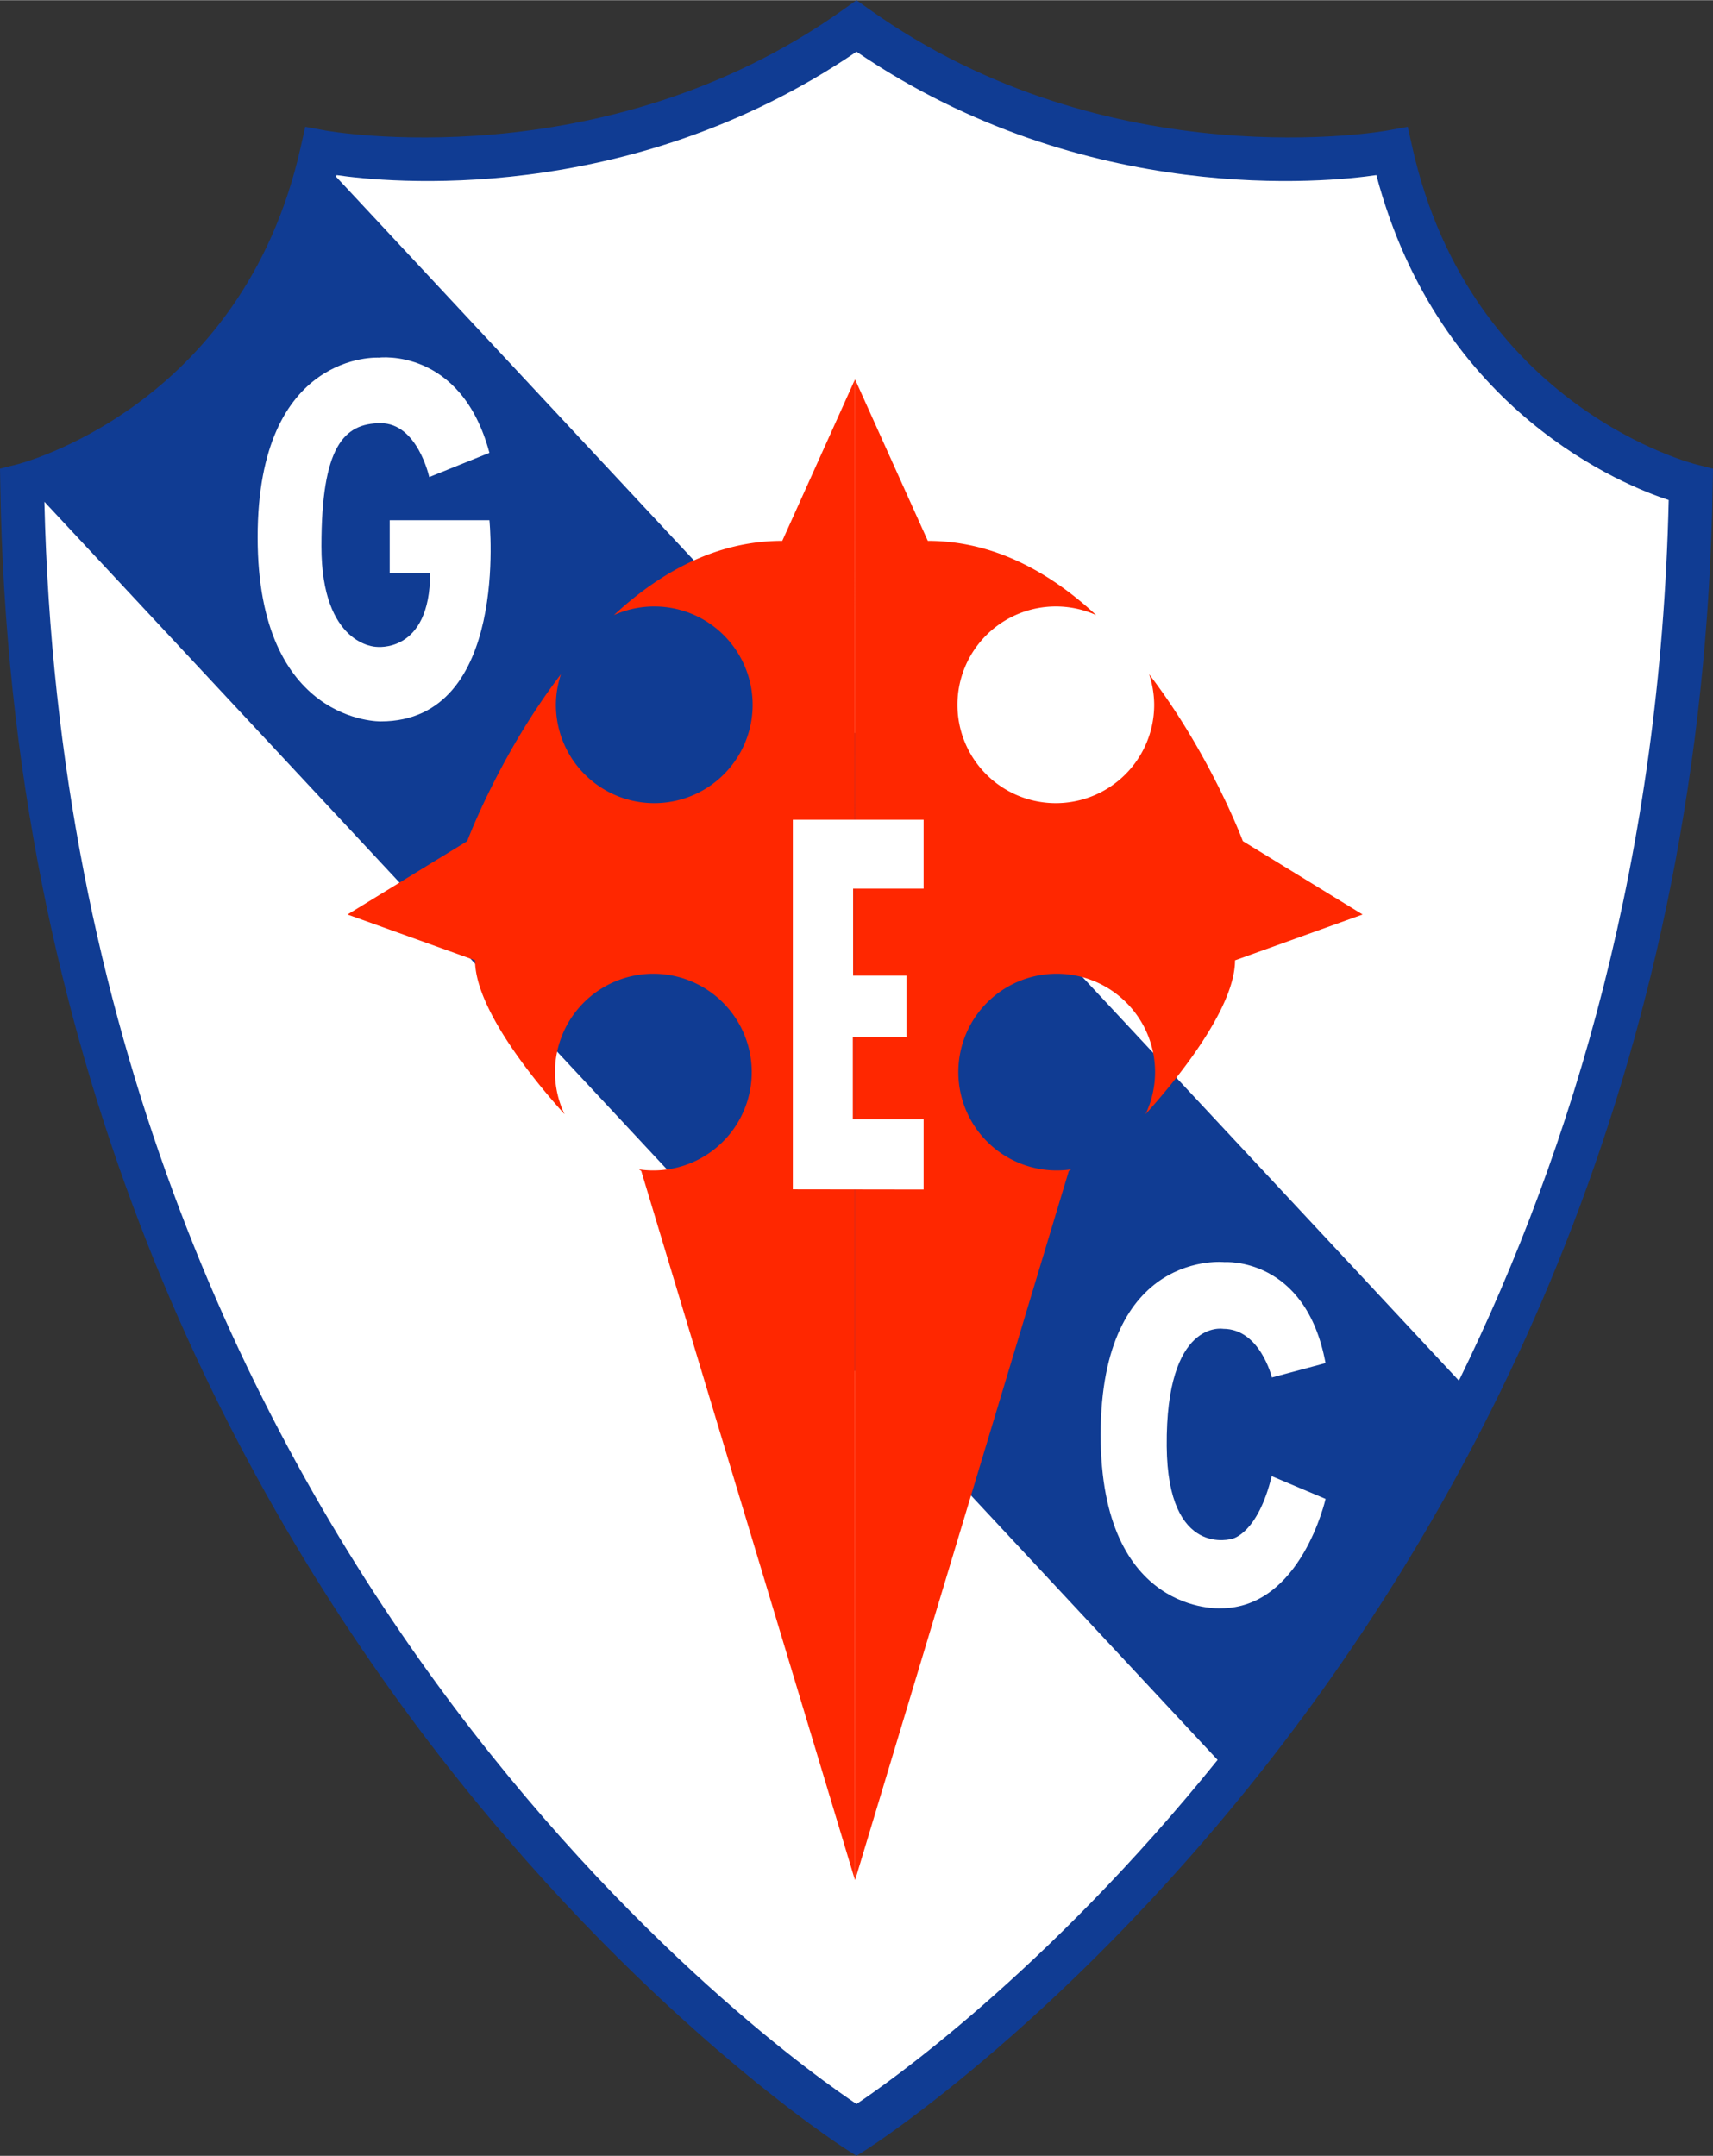 <svg height="2500" viewBox="0 0 119.18 149.998" width="1986" xmlns="http://www.w3.org/2000/svg"><rect x="0" y="0" width="119.18" height="149.998" fill="#333333" stroke="none"/><path d="m59.59 148.219s-56.82-36.207-58.07-114.457c0 0 16.616-4.216 20.866-23.216 0 0 19.88 3.663 37.204-8.703 17.323 12.366 37.203 8.703 37.203 8.703 4.25 19 20.867 23.216 20.867 23.216-1.25 78.25-58.07 114.457-58.07 114.457z" fill="#fff"/><path d="m59.59 0-.871.621c-16.768 11.97-36.06 8.45-36.06 8.45l-1.42-.262-.317 1.41c-4.079 18.233-19.772 22.09-19.772 22.09l-1.15.29.02 1.186c1.261 78.969 58.763 115.7 58.763 115.7l.807.513.806-.514s57.503-36.73 58.764-115.699l.02-1.185-1.15-.291s-15.694-3.857-19.772-22.09l-.317-1.41-1.42.261s-19.291 3.52-36.06-8.449zm0 3.584c15.98 10.89 32.926 9.062 36.168 8.586 4.38 16.558 17.4 21.66 20.34 22.61-.558 24.674-6.628 45.01-14.596 61.279l-78.117-83.772c.01-.04.026-.076.037-.117 3.242.476 20.187 2.304 36.168-8.586zm-56.502 31.318 81.625 87.547c-11.959 14.848-23.2 22.662-25.123 23.942-4.283-2.85-54.784-38.007-56.502-111.489z" fill="#103c93"/><path d="m59.484 26.39-5.058 11.231c-4.6 0-8.516 2.2-11.715 5.168a6.844 6.844 0 1 1 -4.035 6.238c.004-.722.123-1.44.351-2.125-4.268 5.583-6.521 11.614-6.521 11.614l-8.33 5.105 8.875 3.188c0 3.496 4.47 8.764 6.226 10.709a6.844 6.844 0 0 1 -.664-2.928 6.844 6.844 0 1 1 5.84 6.767l.16.108 14.871 49.346zm.008 0 5.059 11.231c4.599 0 8.516 2.2 11.715 5.168a6.844 6.844 0 1 0 4.035 6.238 6.844 6.844 0 0 0 -.352-2.125c4.268 5.583 6.522 11.614 6.522 11.614l8.33 5.105-8.875 3.188c0 3.496-4.47 8.764-6.227 10.709a6.844 6.844 0 0 0 .664-2.928 6.844 6.844 0 1 0 -5.84 6.767l-.16.108-14.87 49.346z" fill="#ff2700"/><path d="m84.93 111.896s-8.353.524-8.353-12.065c0-12.95 8.618-12.021 8.618-12.021s5.652-.399 7.027 7.027l-3.732 1s-.822-3.385-3.385-3.385c0 0-4.007-.708-3.932 8.174.066 7.845 4.574 6.43 4.574 6.43s1.758-.353 2.73-4.353l3.748 1.583s-1.706 7.61-7.296 7.61zm-58.442-61.712s-8.562.187-8.562-12.813 8.437-12.5 8.437-12.5 5.72-.716 7.688 6.625l-4.188 1.688s-.812-3.75-3.375-3.75-4.125 1.625-4.125 8.562 3.813 7 3.813 7 3.75.5 3.75-5.125h-2.813v-3.687h6.938s1.431 14-7.563 14zm28.672 32.562v-25.719h9.098v4.797h-4.905v6.054h3.712v4.287h-3.733v5.706h4.926v4.888z" fill="#fff"/></svg>